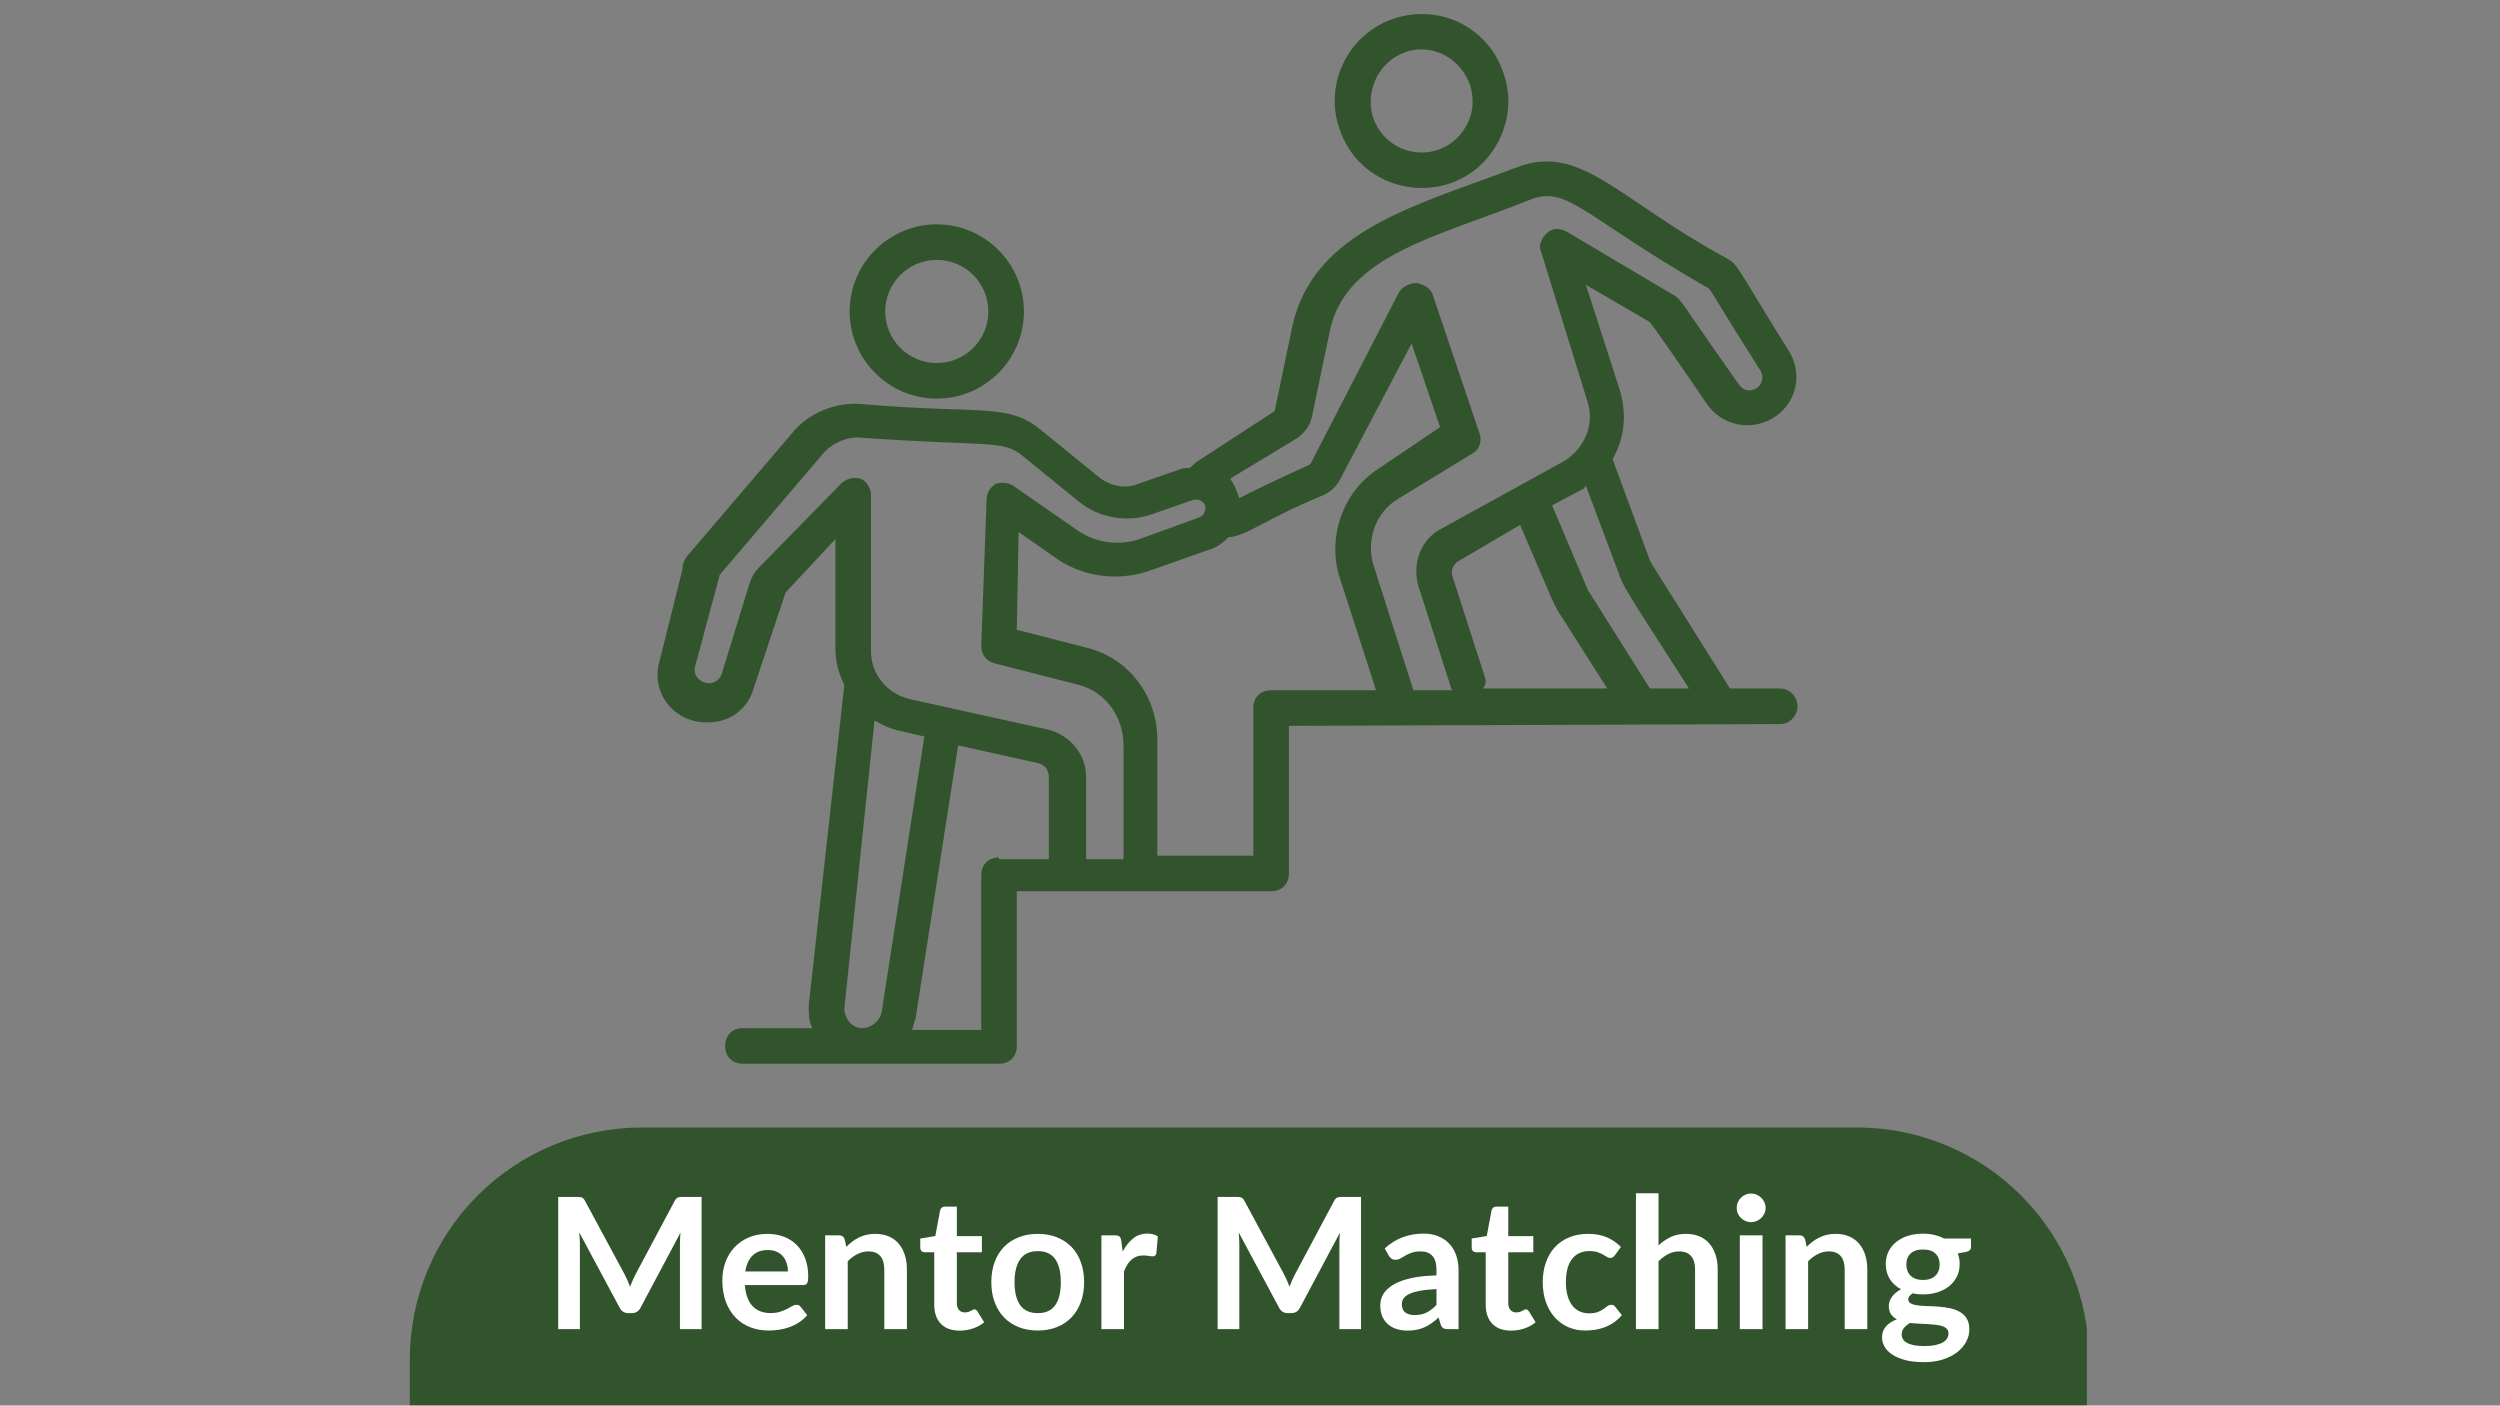 <svg xmlns="http://www.w3.org/2000/svg" xmlns:xlink="http://www.w3.org/1999/xlink" width="1366" zoomAndPan="magnify" viewBox="0 0 1024.5 576" height="768" preserveAspectRatio="xMidYMid meet" version="1.0"><rect x="0" y="0" width="1024.5" height="576" fill="#808080" stroke="none"/><defs><g/><clipPath id="958bdcd83e"><path d="M 167.941 462.047 L 856 462.047 L 856 575.859 L 167.941 575.859 Z M 167.941 462.047 " clip-rule="nonzero"/></clipPath><clipPath id="e9c2bf0d46"><path d="M 262.992 462.047 L 761.008 462.047 C 786.219 462.047 810.395 472.059 828.219 489.887 C 846.043 507.711 856.059 531.887 856.059 557.098 L 856.059 977.891 C 856.059 1030.387 813.504 1072.941 761.008 1072.941 L 262.992 1072.941 C 237.781 1072.941 213.605 1062.93 195.781 1045.102 C 177.957 1027.277 167.941 1003.102 167.941 977.891 L 167.941 557.098 C 167.941 531.887 177.957 507.711 195.781 489.887 C 213.605 472.059 237.781 462.047 262.992 462.047 Z M 262.992 462.047 " clip-rule="nonzero"/></clipPath></defs><g clip-path="url(#958bdcd83e)"><g clip-path="url(#e9c2bf0d46)"><path fill="#32542d" d="M 167.941 462.047 L 855.199 462.047 L 855.199 1072.941 L 167.941 1072.941 Z M 167.941 462.047 " fill-opacity="1" fill-rule="nonzero"/></g></g><g fill="#ffffff" fill-opacity="1"><g transform="translate(222.717, 544.685)"><g><path d="M 64.797 -54.188 L 64.797 0 L 55.922 0 L 55.922 -35 C 55.922 -36.406 55.992 -37.914 56.141 -39.531 L 39.766 -8.766 C 38.984 -7.297 37.797 -6.562 36.203 -6.562 L 34.781 -6.562 C 33.176 -6.562 31.988 -7.297 31.219 -8.766 L 14.656 -39.656 C 14.727 -38.82 14.789 -38.004 14.844 -37.203 C 14.895 -36.41 14.922 -35.676 14.922 -35 L 14.922 0 L 6.031 0 L 6.031 -54.188 L 13.641 -54.188 C 14.086 -54.188 14.473 -54.172 14.797 -54.141 C 15.129 -54.117 15.426 -54.055 15.688 -53.953 C 15.945 -53.859 16.18 -53.695 16.391 -53.469 C 16.609 -53.25 16.816 -52.953 17.016 -52.578 L 33.234 -22.484 C 33.66 -21.68 34.055 -20.852 34.422 -20 C 34.785 -19.156 35.141 -18.285 35.484 -17.391 C 35.836 -18.316 36.203 -19.207 36.578 -20.062 C 36.953 -20.926 37.352 -21.758 37.781 -22.562 L 53.781 -52.578 C 53.977 -52.953 54.188 -53.25 54.406 -53.469 C 54.633 -53.695 54.879 -53.859 55.141 -53.953 C 55.41 -54.055 55.707 -54.117 56.031 -54.141 C 56.352 -54.172 56.738 -54.188 57.188 -54.188 Z M 64.797 -54.188 "/></g></g></g><g fill="#ffffff" fill-opacity="1"><g transform="translate(293.546, 544.685)"><g><path d="M 29.344 -23.641 C 29.344 -24.848 29.172 -25.977 28.828 -27.031 C 28.492 -28.094 27.988 -29.023 27.312 -29.828 C 26.645 -30.629 25.789 -31.258 24.75 -31.719 C 23.719 -32.188 22.516 -32.422 21.141 -32.422 C 18.461 -32.422 16.352 -31.656 14.812 -30.125 C 13.281 -28.602 12.301 -26.441 11.875 -23.641 Z M 11.688 -18.062 C 11.844 -16.094 12.191 -14.391 12.734 -12.953 C 13.285 -11.516 14.008 -10.328 14.906 -9.391 C 15.812 -8.453 16.879 -7.75 18.109 -7.281 C 19.348 -6.82 20.719 -6.594 22.219 -6.594 C 23.719 -6.594 25.008 -6.766 26.094 -7.109 C 27.188 -7.461 28.141 -7.852 28.953 -8.281 C 29.766 -8.707 30.473 -9.094 31.078 -9.438 C 31.691 -9.789 32.285 -9.969 32.859 -9.969 C 33.641 -9.969 34.219 -9.68 34.594 -9.109 L 37.25 -5.734 C 36.227 -4.535 35.078 -3.531 33.797 -2.719 C 32.523 -1.906 31.195 -1.254 29.812 -0.766 C 28.426 -0.273 27.016 0.066 25.578 0.266 C 24.141 0.461 22.75 0.562 21.406 0.562 C 18.727 0.562 16.238 0.117 13.938 -0.766 C 11.645 -1.648 9.645 -2.961 7.938 -4.703 C 6.238 -6.441 4.898 -8.586 3.922 -11.141 C 2.953 -13.703 2.469 -16.672 2.469 -20.047 C 2.469 -22.672 2.891 -25.141 3.734 -27.453 C 4.586 -29.766 5.805 -31.773 7.391 -33.484 C 8.984 -35.191 10.922 -36.547 13.203 -37.547 C 15.492 -38.547 18.078 -39.047 20.953 -39.047 C 23.367 -39.047 25.602 -38.66 27.656 -37.891 C 29.707 -37.117 31.469 -35.988 32.938 -34.5 C 34.414 -33.008 35.57 -31.18 36.406 -29.016 C 37.238 -26.859 37.656 -24.395 37.656 -21.625 C 37.656 -20.227 37.504 -19.285 37.203 -18.797 C 36.91 -18.305 36.336 -18.062 35.484 -18.062 Z M 11.688 -18.062 "/></g></g></g><g fill="#ffffff" fill-opacity="1"><g transform="translate(333.57, 544.685)"><g><path d="M 13.234 -33.734 C 14.004 -34.504 14.82 -35.219 15.688 -35.875 C 16.551 -36.539 17.461 -37.102 18.422 -37.562 C 19.379 -38.031 20.406 -38.395 21.5 -38.656 C 22.602 -38.914 23.805 -39.047 25.109 -39.047 C 27.203 -39.047 29.062 -38.691 30.688 -37.984 C 32.312 -37.273 33.664 -36.273 34.75 -34.984 C 35.844 -33.691 36.672 -32.148 37.234 -30.359 C 37.797 -28.578 38.078 -26.613 38.078 -24.469 L 38.078 0 L 28.812 0 L 28.812 -24.469 C 28.812 -26.82 28.273 -28.641 27.203 -29.922 C 26.129 -31.211 24.492 -31.859 22.297 -31.859 C 20.703 -31.859 19.203 -31.492 17.797 -30.766 C 16.398 -30.047 15.078 -29.062 13.828 -27.812 L 13.828 0 L 4.578 0 L 4.578 -38.453 L 10.234 -38.453 C 11.43 -38.453 12.219 -37.891 12.594 -36.766 Z M 13.234 -33.734 "/></g></g></g><g fill="#ffffff" fill-opacity="1"><g transform="translate(375.843, 544.685)"><g><path d="M 17.391 0.594 C 14.047 0.594 11.477 -0.348 9.688 -2.234 C 7.906 -4.117 7.016 -6.723 7.016 -10.047 L 7.016 -31.516 L 3.078 -31.516 C 2.578 -31.516 2.148 -31.676 1.797 -32 C 1.453 -32.32 1.281 -32.812 1.281 -33.469 L 1.281 -37.141 L 7.453 -38.156 L 9.406 -48.641 C 9.531 -49.141 9.766 -49.523 10.109 -49.797 C 10.461 -50.078 10.914 -50.219 11.469 -50.219 L 16.266 -50.219 L 16.266 -38.109 L 26.531 -38.109 L 26.531 -31.516 L 16.266 -31.516 L 16.266 -10.688 C 16.266 -9.477 16.555 -8.535 17.141 -7.859 C 17.734 -7.191 18.539 -6.859 19.562 -6.859 C 20.133 -6.859 20.613 -6.926 21 -7.062 C 21.395 -7.195 21.734 -7.336 22.016 -7.484 C 22.305 -7.641 22.562 -7.785 22.781 -7.922 C 23.008 -8.055 23.234 -8.125 23.453 -8.125 C 23.734 -8.125 23.957 -8.055 24.125 -7.922 C 24.301 -7.785 24.492 -7.582 24.703 -7.312 L 27.469 -2.812 C 26.125 -1.688 24.578 -0.836 22.828 -0.266 C 21.078 0.305 19.266 0.594 17.391 0.594 Z M 17.391 0.594 "/></g></g></g><g fill="#ffffff" fill-opacity="1"><g transform="translate(403.725, 544.685)"><g><path d="M 21.594 -39.047 C 24.438 -39.047 27.023 -38.582 29.359 -37.656 C 31.691 -36.738 33.688 -35.43 35.344 -33.734 C 37.008 -32.035 38.289 -29.957 39.188 -27.5 C 40.094 -25.051 40.547 -22.316 40.547 -19.297 C 40.547 -16.254 40.094 -13.508 39.188 -11.062 C 38.289 -8.613 37.008 -6.523 35.344 -4.797 C 33.688 -3.078 31.691 -1.754 29.359 -0.828 C 27.023 0.098 24.438 0.562 21.594 0.562 C 18.719 0.562 16.102 0.098 13.75 -0.828 C 11.406 -1.754 9.398 -3.078 7.734 -4.797 C 6.078 -6.523 4.789 -8.613 3.875 -11.062 C 2.969 -13.508 2.516 -16.254 2.516 -19.297 C 2.516 -22.316 2.969 -25.051 3.875 -27.5 C 4.789 -29.957 6.078 -32.035 7.734 -33.734 C 9.398 -35.43 11.406 -36.738 13.75 -37.656 C 16.102 -38.582 18.719 -39.047 21.594 -39.047 Z M 21.594 -6.562 C 24.789 -6.562 27.156 -7.633 28.688 -9.781 C 30.227 -11.926 31 -15.07 31 -19.219 C 31 -23.375 30.227 -26.535 28.688 -28.703 C 27.156 -30.879 24.789 -31.969 21.594 -31.969 C 18.344 -31.969 15.938 -30.875 14.375 -28.688 C 12.812 -26.5 12.031 -23.344 12.031 -19.219 C 12.031 -15.102 12.812 -11.961 14.375 -9.797 C 15.938 -7.641 18.344 -6.562 21.594 -6.562 Z M 21.594 -6.562 "/></g></g></g><g fill="#ffffff" fill-opacity="1"><g transform="translate(446.785, 544.685)"><g><path d="M 13.297 -31.781 C 14.504 -34.082 15.93 -35.883 17.578 -37.188 C 19.223 -38.5 21.172 -39.156 23.422 -39.156 C 25.191 -39.156 26.613 -38.77 27.688 -38 L 27.094 -31.062 C 26.969 -30.613 26.785 -30.297 26.547 -30.109 C 26.316 -29.922 26 -29.828 25.594 -29.828 C 25.219 -29.828 24.66 -29.891 23.922 -30.016 C 23.191 -30.141 22.477 -30.203 21.781 -30.203 C 20.75 -30.203 19.832 -30.051 19.031 -29.75 C 18.238 -29.457 17.52 -29.031 16.875 -28.469 C 16.238 -27.906 15.676 -27.223 15.188 -26.422 C 14.707 -25.617 14.254 -24.707 13.828 -23.688 L 13.828 0 L 4.578 0 L 4.578 -38.453 L 10 -38.453 C 10.957 -38.453 11.617 -38.281 11.984 -37.938 C 12.359 -37.602 12.609 -37 12.734 -36.125 Z M 13.297 -31.781 "/></g></g></g><g fill="#ffffff" fill-opacity="1"><g transform="translate(474.742, 544.685)"><g/></g></g><g fill="#ffffff" fill-opacity="1"><g transform="translate(492.955, 544.685)"><g><path d="M 64.797 -54.188 L 64.797 0 L 55.922 0 L 55.922 -35 C 55.922 -36.406 55.992 -37.914 56.141 -39.531 L 39.766 -8.766 C 38.984 -7.297 37.797 -6.562 36.203 -6.562 L 34.781 -6.562 C 33.176 -6.562 31.988 -7.297 31.219 -8.766 L 14.656 -39.656 C 14.727 -38.82 14.789 -38.004 14.844 -37.203 C 14.895 -36.41 14.922 -35.676 14.922 -35 L 14.922 0 L 6.031 0 L 6.031 -54.188 L 13.641 -54.188 C 14.086 -54.188 14.473 -54.172 14.797 -54.141 C 15.129 -54.117 15.426 -54.055 15.688 -53.953 C 15.945 -53.859 16.18 -53.695 16.391 -53.469 C 16.609 -53.25 16.816 -52.953 17.016 -52.578 L 33.234 -22.484 C 33.66 -21.68 34.055 -20.852 34.422 -20 C 34.785 -19.156 35.141 -18.285 35.484 -17.391 C 35.836 -18.316 36.203 -19.207 36.578 -20.062 C 36.953 -20.926 37.352 -21.758 37.781 -22.562 L 53.781 -52.578 C 53.977 -52.953 54.188 -53.25 54.406 -53.469 C 54.633 -53.695 54.879 -53.859 55.141 -53.953 C 55.41 -54.055 55.707 -54.117 56.031 -54.141 C 56.352 -54.172 56.738 -54.188 57.188 -54.188 Z M 64.797 -54.188 "/></g></g></g><g fill="#ffffff" fill-opacity="1"><g transform="translate(563.784, 544.685)"><g><path d="M 24.891 -16.422 C 22.211 -16.297 19.961 -16.062 18.141 -15.719 C 16.316 -15.383 14.852 -14.953 13.75 -14.422 C 12.656 -13.898 11.867 -13.289 11.391 -12.594 C 10.922 -11.895 10.688 -11.133 10.688 -10.312 C 10.688 -8.688 11.164 -7.52 12.125 -6.812 C 13.082 -6.113 14.336 -5.766 15.891 -5.766 C 17.785 -5.766 19.426 -6.109 20.812 -6.797 C 22.195 -7.484 23.555 -8.531 24.891 -9.938 Z M 3.672 -33.094 C 8.098 -37.133 13.422 -39.156 19.641 -39.156 C 21.891 -39.156 23.898 -38.785 25.672 -38.047 C 27.441 -37.316 28.938 -36.297 30.156 -34.984 C 31.383 -33.672 32.316 -32.102 32.953 -30.281 C 33.598 -28.457 33.922 -26.457 33.922 -24.281 L 33.922 0 L 29.719 0 C 28.844 0 28.164 -0.129 27.688 -0.391 C 27.219 -0.648 26.848 -1.18 26.578 -1.984 L 25.75 -4.766 C 24.77 -3.891 23.816 -3.117 22.891 -2.453 C 21.973 -1.797 21.016 -1.238 20.016 -0.781 C 19.016 -0.332 17.945 0.004 16.812 0.234 C 15.676 0.473 14.422 0.594 13.047 0.594 C 11.422 0.594 9.922 0.375 8.547 -0.062 C 7.172 -0.5 5.984 -1.148 4.984 -2.016 C 3.984 -2.891 3.207 -3.977 2.656 -5.281 C 2.113 -6.582 1.844 -8.094 1.844 -9.812 C 1.844 -10.789 2.004 -11.758 2.328 -12.719 C 2.648 -13.688 3.176 -14.609 3.906 -15.484 C 4.645 -16.359 5.602 -17.18 6.781 -17.953 C 7.957 -18.723 9.398 -19.395 11.109 -19.969 C 12.816 -20.551 14.805 -21.02 17.078 -21.375 C 19.359 -21.738 21.961 -21.957 24.891 -22.031 L 24.891 -24.281 C 24.891 -26.852 24.336 -28.758 23.234 -30 C 22.141 -31.238 20.551 -31.859 18.469 -31.859 C 16.977 -31.859 15.738 -31.68 14.75 -31.328 C 13.758 -30.984 12.891 -30.594 12.141 -30.156 C 11.391 -29.719 10.707 -29.32 10.094 -28.969 C 9.488 -28.613 8.812 -28.438 8.062 -28.438 C 7.406 -28.438 6.852 -28.602 6.406 -28.938 C 5.957 -29.281 5.598 -29.676 5.328 -30.125 Z M 3.672 -33.094 "/></g></g></g><g fill="#ffffff" fill-opacity="1"><g transform="translate(601.822, 544.685)"><g><path d="M 17.391 0.594 C 14.047 0.594 11.477 -0.348 9.688 -2.234 C 7.906 -4.117 7.016 -6.723 7.016 -10.047 L 7.016 -31.516 L 3.078 -31.516 C 2.578 -31.516 2.148 -31.676 1.797 -32 C 1.453 -32.32 1.281 -32.812 1.281 -33.469 L 1.281 -37.141 L 7.453 -38.156 L 9.406 -48.641 C 9.531 -49.141 9.766 -49.523 10.109 -49.797 C 10.461 -50.078 10.914 -50.219 11.469 -50.219 L 16.266 -50.219 L 16.266 -38.109 L 26.531 -38.109 L 26.531 -31.516 L 16.266 -31.516 L 16.266 -10.688 C 16.266 -9.477 16.555 -8.535 17.141 -7.859 C 17.734 -7.191 18.539 -6.859 19.562 -6.859 C 20.133 -6.859 20.613 -6.926 21 -7.062 C 21.395 -7.195 21.734 -7.336 22.016 -7.484 C 22.305 -7.641 22.562 -7.785 22.781 -7.922 C 23.008 -8.055 23.234 -8.125 23.453 -8.125 C 23.734 -8.125 23.957 -8.055 24.125 -7.922 C 24.301 -7.785 24.492 -7.582 24.703 -7.312 L 27.469 -2.812 C 26.125 -1.688 24.578 -0.836 22.828 -0.266 C 21.078 0.305 19.266 0.594 17.391 0.594 Z M 17.391 0.594 "/></g></g></g><g fill="#ffffff" fill-opacity="1"><g transform="translate(629.704, 544.685)"><g><path d="M 32.125 -30.312 C 31.844 -29.969 31.57 -29.691 31.312 -29.484 C 31.051 -29.285 30.672 -29.188 30.172 -29.188 C 29.691 -29.188 29.227 -29.332 28.781 -29.625 C 28.332 -29.914 27.797 -30.238 27.172 -30.594 C 26.547 -30.957 25.801 -31.281 24.938 -31.562 C 24.07 -31.852 23.004 -32 21.734 -32 C 20.109 -32 18.68 -31.707 17.453 -31.125 C 16.234 -30.539 15.219 -29.695 14.406 -28.594 C 13.594 -27.5 12.988 -26.172 12.594 -24.609 C 12.195 -23.047 12 -21.273 12 -19.297 C 12 -17.254 12.211 -15.43 12.641 -13.828 C 13.078 -12.234 13.707 -10.891 14.531 -9.797 C 15.363 -8.711 16.363 -7.891 17.531 -7.328 C 18.707 -6.766 20.035 -6.484 21.516 -6.484 C 22.984 -6.484 24.172 -6.66 25.078 -7.016 C 25.992 -7.379 26.766 -7.781 27.391 -8.219 C 28.016 -8.656 28.555 -9.055 29.016 -9.422 C 29.484 -9.785 30.004 -9.969 30.578 -9.969 C 31.328 -9.969 31.891 -9.68 32.266 -9.109 L 34.922 -5.734 C 33.898 -4.535 32.789 -3.531 31.594 -2.719 C 30.395 -1.906 29.148 -1.254 27.859 -0.766 C 26.578 -0.273 25.254 0.066 23.891 0.266 C 22.523 0.461 21.172 0.562 19.828 0.562 C 17.453 0.562 15.211 0.117 13.109 -0.766 C 11.016 -1.648 9.18 -2.941 7.609 -4.641 C 6.035 -6.348 4.789 -8.43 3.875 -10.891 C 2.969 -13.348 2.516 -16.148 2.516 -19.297 C 2.516 -22.117 2.922 -24.734 3.734 -27.141 C 4.547 -29.555 5.738 -31.645 7.312 -33.406 C 8.883 -35.164 10.832 -36.547 13.156 -37.547 C 15.477 -38.547 18.148 -39.047 21.172 -39.047 C 24.047 -39.047 26.562 -38.582 28.719 -37.656 C 30.883 -36.738 32.828 -35.414 34.547 -33.688 Z M 32.125 -30.312 "/></g></g></g><g fill="#ffffff" fill-opacity="1"><g transform="translate(665.831, 544.685)"><g><path d="M 13.828 -34.328 C 15.328 -35.723 16.973 -36.859 18.766 -37.734 C 20.566 -38.609 22.68 -39.047 25.109 -39.047 C 27.203 -39.047 29.062 -38.691 30.688 -37.984 C 32.312 -37.273 33.664 -36.273 34.75 -34.984 C 35.844 -33.691 36.672 -32.148 37.234 -30.359 C 37.797 -28.578 38.078 -26.613 38.078 -24.469 L 38.078 0 L 28.812 0 L 28.812 -24.469 C 28.812 -26.82 28.273 -28.641 27.203 -29.922 C 26.129 -31.211 24.492 -31.859 22.297 -31.859 C 20.703 -31.859 19.203 -31.492 17.797 -30.766 C 16.398 -30.047 15.078 -29.062 13.828 -27.812 L 13.828 0 L 4.578 0 L 4.578 -55.688 L 13.828 -55.688 Z M 13.828 -34.328 "/></g></g></g><g fill="#ffffff" fill-opacity="1"><g transform="translate(708.103, 544.685)"><g><path d="M 14.172 -38.453 L 14.172 0 L 4.875 0 L 4.875 -38.453 Z M 15.438 -49.656 C 15.438 -48.852 15.273 -48.102 14.953 -47.406 C 14.629 -46.707 14.195 -46.094 13.656 -45.562 C 13.125 -45.039 12.492 -44.625 11.766 -44.312 C 11.047 -44 10.27 -43.844 9.438 -43.844 C 8.645 -43.844 7.891 -44 7.172 -44.312 C 6.461 -44.625 5.844 -45.039 5.312 -45.562 C 4.789 -46.094 4.375 -46.707 4.062 -47.406 C 3.75 -48.102 3.594 -48.852 3.594 -49.656 C 3.594 -50.477 3.75 -51.25 4.062 -51.969 C 4.375 -52.695 4.789 -53.32 5.312 -53.844 C 5.844 -54.375 6.461 -54.797 7.172 -55.109 C 7.891 -55.422 8.645 -55.578 9.438 -55.578 C 10.27 -55.578 11.047 -55.422 11.766 -55.109 C 12.492 -54.797 13.125 -54.375 13.656 -53.844 C 14.195 -53.32 14.629 -52.695 14.953 -51.969 C 15.273 -51.25 15.438 -50.477 15.438 -49.656 Z M 15.438 -49.656 "/></g></g></g><g fill="#ffffff" fill-opacity="1"><g transform="translate(727.141, 544.685)"><g><path d="M 13.234 -33.734 C 14.004 -34.504 14.82 -35.219 15.688 -35.875 C 16.551 -36.539 17.461 -37.102 18.422 -37.562 C 19.379 -38.031 20.406 -38.395 21.5 -38.656 C 22.602 -38.914 23.805 -39.047 25.109 -39.047 C 27.203 -39.047 29.062 -38.691 30.688 -37.984 C 32.312 -37.273 33.664 -36.273 34.75 -34.984 C 35.844 -33.691 36.672 -32.148 37.234 -30.359 C 37.797 -28.578 38.078 -26.613 38.078 -24.469 L 38.078 0 L 28.812 0 L 28.812 -24.469 C 28.812 -26.82 28.273 -28.641 27.203 -29.922 C 26.129 -31.211 24.492 -31.859 22.297 -31.859 C 20.703 -31.859 19.203 -31.492 17.797 -30.766 C 16.398 -30.047 15.078 -29.062 13.828 -27.812 L 13.828 0 L 4.578 0 L 4.578 -38.453 L 10.234 -38.453 C 11.43 -38.453 12.219 -37.891 12.594 -36.766 Z M 13.234 -33.734 "/></g></g></g><g fill="#ffffff" fill-opacity="1"><g transform="translate(769.414, 544.685)"><g><path d="M 18.625 -20.156 C 19.77 -20.156 20.766 -20.312 21.609 -20.625 C 22.461 -20.938 23.172 -21.367 23.734 -21.922 C 24.297 -22.473 24.723 -23.133 25.016 -23.906 C 25.305 -24.688 25.453 -25.535 25.453 -26.453 C 25.453 -28.359 24.879 -29.863 23.734 -30.969 C 22.598 -32.082 20.895 -32.641 18.625 -32.641 C 16.352 -32.641 14.648 -32.082 13.516 -30.969 C 12.379 -29.863 11.812 -28.359 11.812 -26.453 C 11.812 -25.555 11.953 -24.719 12.234 -23.938 C 12.523 -23.164 12.953 -22.5 13.516 -21.938 C 14.078 -21.375 14.785 -20.938 15.641 -20.625 C 16.504 -20.312 17.5 -20.156 18.625 -20.156 Z M 29.078 1.719 C 29.078 0.969 28.852 0.359 28.406 -0.109 C 27.957 -0.586 27.344 -0.957 26.562 -1.219 C 25.789 -1.477 24.883 -1.672 23.844 -1.797 C 22.812 -1.922 21.711 -2.016 20.547 -2.078 C 19.391 -2.141 18.191 -2.195 16.953 -2.25 C 15.723 -2.301 14.52 -2.398 13.344 -2.547 C 12.32 -1.973 11.488 -1.297 10.844 -0.516 C 10.207 0.254 9.891 1.148 9.891 2.172 C 9.891 2.848 10.055 3.477 10.391 4.062 C 10.734 4.656 11.27 5.16 12 5.578 C 12.738 6.004 13.695 6.336 14.875 6.578 C 16.051 6.816 17.488 6.938 19.188 6.938 C 20.914 6.938 22.398 6.801 23.641 6.531 C 24.891 6.27 25.922 5.91 26.734 5.453 C 27.547 4.992 28.141 4.441 28.516 3.797 C 28.891 3.16 29.078 2.469 29.078 1.719 Z M 38.297 -37.141 L 38.297 -33.688 C 38.297 -32.594 37.633 -31.922 36.312 -31.672 L 32.859 -31.031 C 33.391 -29.707 33.656 -28.258 33.656 -26.688 C 33.656 -24.781 33.273 -23.055 32.516 -21.516 C 31.754 -19.984 30.695 -18.68 29.344 -17.609 C 28 -16.535 26.406 -15.703 24.562 -15.109 C 22.727 -14.523 20.75 -14.234 18.625 -14.234 C 17.875 -14.234 17.148 -14.27 16.453 -14.344 C 15.754 -14.426 15.066 -14.531 14.391 -14.656 C 13.191 -13.926 12.594 -13.113 12.594 -12.219 C 12.594 -11.445 12.945 -10.879 13.656 -10.516 C 14.375 -10.148 15.316 -9.891 16.484 -9.734 C 17.66 -9.586 19 -9.492 20.5 -9.453 C 22 -9.422 23.535 -9.344 25.109 -9.219 C 26.68 -9.094 28.219 -8.875 29.719 -8.562 C 31.219 -8.25 32.551 -7.754 33.719 -7.078 C 34.895 -6.41 35.836 -5.492 36.547 -4.328 C 37.266 -3.16 37.625 -1.664 37.625 0.156 C 37.625 1.852 37.203 3.5 36.359 5.094 C 35.523 6.695 34.316 8.125 32.734 9.375 C 31.148 10.625 29.203 11.629 26.891 12.391 C 24.578 13.148 21.945 13.531 19 13.531 C 16.102 13.531 13.578 13.25 11.422 12.688 C 9.273 12.125 7.488 11.375 6.062 10.438 C 4.645 9.5 3.586 8.414 2.891 7.188 C 2.191 5.969 1.844 4.695 1.844 3.375 C 1.844 1.57 2.383 0.066 3.469 -1.141 C 4.551 -2.348 6.039 -3.316 7.938 -4.047 C 6.914 -4.566 6.102 -5.266 5.5 -6.141 C 4.906 -7.016 4.609 -8.164 4.609 -9.594 C 4.609 -10.164 4.711 -10.758 4.922 -11.375 C 5.141 -11.988 5.453 -12.594 5.859 -13.188 C 6.273 -13.789 6.797 -14.359 7.422 -14.891 C 8.047 -15.43 8.781 -15.914 9.625 -16.344 C 7.676 -17.383 6.145 -18.781 5.031 -20.531 C 3.926 -22.281 3.375 -24.332 3.375 -26.688 C 3.375 -28.582 3.754 -30.297 4.516 -31.828 C 5.273 -33.367 6.336 -34.68 7.703 -35.766 C 9.066 -36.859 10.676 -37.691 12.531 -38.266 C 14.395 -38.836 16.426 -39.125 18.625 -39.125 C 20.27 -39.125 21.816 -38.953 23.266 -38.609 C 24.723 -38.273 26.051 -37.785 27.25 -37.141 Z M 38.297 -37.141 "/></g></g></g><path fill="#32542d" d="M 383.895 163.352 C 403.57 163.352 419.605 147.32 419.605 127.645 C 419.605 107.965 403.57 91.934 383.895 91.934 C 364.215 91.934 348.184 107.965 348.184 127.645 C 348.184 147.32 364.215 163.352 383.895 163.352 Z M 383.895 106.508 C 395.555 106.508 405.027 115.98 405.027 127.645 C 405.027 139.305 395.555 148.777 383.895 148.777 C 372.234 148.777 362.758 139.305 362.758 127.645 C 362.758 115.98 372.234 106.508 383.895 106.508 Z M 383.895 106.508 " fill-opacity="1" fill-rule="nonzero"/><path fill="#32542d" d="M 729.336 282.145 L 708.934 282.145 C 676.137 229.672 677.594 232.586 676.137 229.672 L 660.832 188.133 C 665.934 179.387 666.664 169.184 663.746 159.711 L 649.898 116.711 L 676.137 132.016 C 676.867 132.746 692.168 154.609 699.457 165.539 C 704.559 172.828 713.305 175.742 721.32 173.555 C 734.438 169.914 740.27 155.336 732.98 143.676 C 711.117 108.695 712.574 108.695 707.473 105.777 C 663.02 81.73 647.715 58.406 621.477 68.609 C 581.395 83.914 538.395 94.117 529.652 133.473 L 522.363 168.453 L 491.023 188.859 C 489.566 189.59 488.84 191.047 487.383 191.777 C 485.922 191.777 484.465 191.777 483.008 192.504 L 466.246 198.336 C 461.145 200.52 454.586 199.062 450.215 195.418 L 426.891 176.473 C 413.047 164.812 402.113 169.914 352.555 165.539 C 342.352 164.812 331.422 169.184 324.863 177.199 L 282.594 226.758 C 281.137 228.215 279.676 230.402 279.676 233.316 L 270.203 271.215 C 266.559 284.332 276.762 296.723 290.609 295.992 C 299.355 295.992 306.645 290.16 308.828 282.145 L 321.945 242.789 L 342.352 220.926 L 342.352 266.113 C 342.352 271.215 343.812 276.316 345.996 280.688 L 331.422 411.867 C 331.422 415.512 331.422 418.43 332.879 421.344 L 304.457 421.344 C 300.082 421.344 297.168 424.258 297.168 428.633 C 297.168 433.004 300.082 435.918 304.457 435.918 L 409.402 435.918 C 413.773 435.918 416.688 433.004 416.688 428.633 L 416.688 365.227 L 520.906 365.227 C 525.277 365.227 528.191 362.312 528.191 357.938 L 528.191 297.449 L 729.336 296.723 C 733.711 296.723 736.625 293.078 736.625 289.434 C 736.625 285.789 733.711 282.145 729.336 282.145 Z M 608.359 277.043 L 595.242 236.23 C 594.512 234.047 595.242 231.129 598.156 229.672 L 622.934 215.098 L 636.055 245.707 C 636.781 247.164 637.512 248.621 638.238 250.078 L 658.645 282.145 L 607.629 282.145 C 609.09 280.688 609.09 279.23 608.359 277.043 Z M 692.168 282.145 L 676.137 282.145 L 651.359 242.789 C 650.629 242.062 650.629 241.332 649.898 239.875 L 636.055 207.082 L 648.441 200.52 C 649.172 200.52 649.172 199.793 649.898 199.062 L 663.02 234.047 C 665.203 240.605 665.934 241.332 692.168 282.145 Z M 531.836 179.387 C 534.754 177.199 536.938 174.285 537.668 170.641 L 544.957 135.66 C 551.516 104.32 589.41 97.035 627.309 81.73 C 642.613 75.898 649.172 89.016 700.188 118.168 C 701.645 119.625 702.371 121.812 721.32 151.691 C 723.508 155.336 721.32 158.98 718.406 159.711 C 716.219 160.438 714.035 159.711 712.574 157.523 C 687.797 122.543 689.254 122.543 684.883 120.355 L 641.883 94.848 C 638.969 93.391 636.055 93.391 633.867 95.578 C 631.68 97.762 630.223 100.676 631.68 103.594 L 650.629 164.812 C 653.543 174.285 649.172 183.758 641.156 188.859 L 590.867 216.555 C 582.125 220.926 578.48 231.129 581.395 240.605 L 594.512 281.418 C 594.512 282.145 595.242 282.875 595.242 282.875 L 579.207 282.875 L 563.176 232.586 C 559.531 222.383 563.176 209.996 573.379 204.164 L 603.258 185.945 C 606.172 184.488 607.629 180.844 606.172 177.199 L 587.227 121.082 C 586.496 118.168 583.582 116.711 580.664 115.98 C 577.75 115.98 574.836 117.441 573.379 119.625 L 536.938 190.316 C 522.363 196.879 513.617 201.25 507.789 204.164 C 507.059 201.25 505.602 198.336 504.145 196.148 Z M 311.016 232.586 C 309.559 234.047 308.102 236.23 307.371 238.418 L 295.711 276.316 C 294.98 278.5 292.797 279.957 290.609 279.957 C 286.965 279.957 284.051 277.043 284.777 273.398 L 294.98 235.504 L 337.25 185.945 C 340.895 181.574 347.453 178.656 353.285 179.387 C 404.301 183.031 410.859 180.117 418.875 186.676 L 442.195 205.621 C 450.215 212.184 461.875 214.367 472.078 210.723 L 488.84 204.895 C 491.023 204.164 493.941 205.621 493.941 207.809 C 493.941 209.996 493.211 211.453 491.023 212.184 L 466.977 220.926 C 458.23 223.844 448.754 222.387 441.469 217.285 L 415.23 199.062 C 413.047 197.605 410.129 197.605 407.945 198.336 C 405.758 199.793 404.301 201.98 404.301 204.895 L 402.113 264.652 C 402.113 268.297 404.301 271.215 407.945 271.941 L 442.195 280.688 C 453.129 283.602 460.418 293.805 460.418 305.465 L 460.418 352.109 L 445.113 352.109 L 445.113 318.586 C 445.113 309.109 438.551 301.094 429.078 298.906 L 372.961 286.52 C 363.488 284.332 356.93 276.316 356.93 266.84 L 356.93 202.707 C 356.93 199.793 354.742 196.879 352.555 196.148 C 349.641 195.418 346.727 196.148 344.539 198.336 Z M 369.316 299.637 L 378.793 301.824 L 361.301 414.785 C 360.574 418.43 356.93 421.344 353.285 421.344 C 348.914 421.344 345.996 416.969 345.996 413.328 L 358.387 295.262 C 362.031 297.449 365.676 298.906 369.316 299.637 Z M 409.402 351.379 C 405.027 351.379 402.113 354.293 402.113 358.668 L 402.113 422.07 L 373.691 422.07 C 374.418 420.613 374.418 419.156 375.148 417.699 L 392.641 305.465 L 425.434 312.754 C 428.352 313.484 429.809 315.668 429.809 318.586 L 429.809 352.109 L 409.402 352.109 Z M 520.906 282.875 C 516.531 282.875 513.617 285.789 513.617 290.16 L 513.617 350.652 L 474.262 350.652 L 474.262 304.738 C 474.992 286.52 463.332 269.754 445.113 265.383 L 416.688 258.094 L 417.418 218.012 L 431.992 228.215 C 442.926 236.23 457.5 238.418 470.621 234.047 L 495.398 225.301 C 498.312 224.57 501.227 222.383 503.414 220.199 C 511.43 219.469 516.531 213.641 542.77 202.707 C 545.684 201.25 547.871 199.062 549.328 196.148 L 578.48 140.762 L 590.141 175.016 L 565.359 191.777 C 550.059 201.25 543.496 220.926 549.328 237.688 L 563.902 282.875 Z M 520.906 282.875 " fill-opacity="1" fill-rule="nonzero"/><path fill="#32542d" d="M 614.191 57.68 C 618.562 48.934 619.293 39.461 616.375 30.715 C 610.547 11.766 590.867 1.562 571.922 7.395 C 552.973 13.223 542.77 33.629 548.598 51.848 C 558.074 82.457 599.613 86.102 614.191 57.68 Z M 576.293 21.238 C 587.227 17.598 598.887 24.156 602.527 35.086 C 603.988 40.188 603.988 46.02 601.07 51.121 C 592.328 67.883 568.277 65.695 562.445 47.477 C 559.531 36.543 565.359 24.883 576.293 21.238 Z M 576.293 21.238 " fill-opacity="1" fill-rule="nonzero"/></svg>
